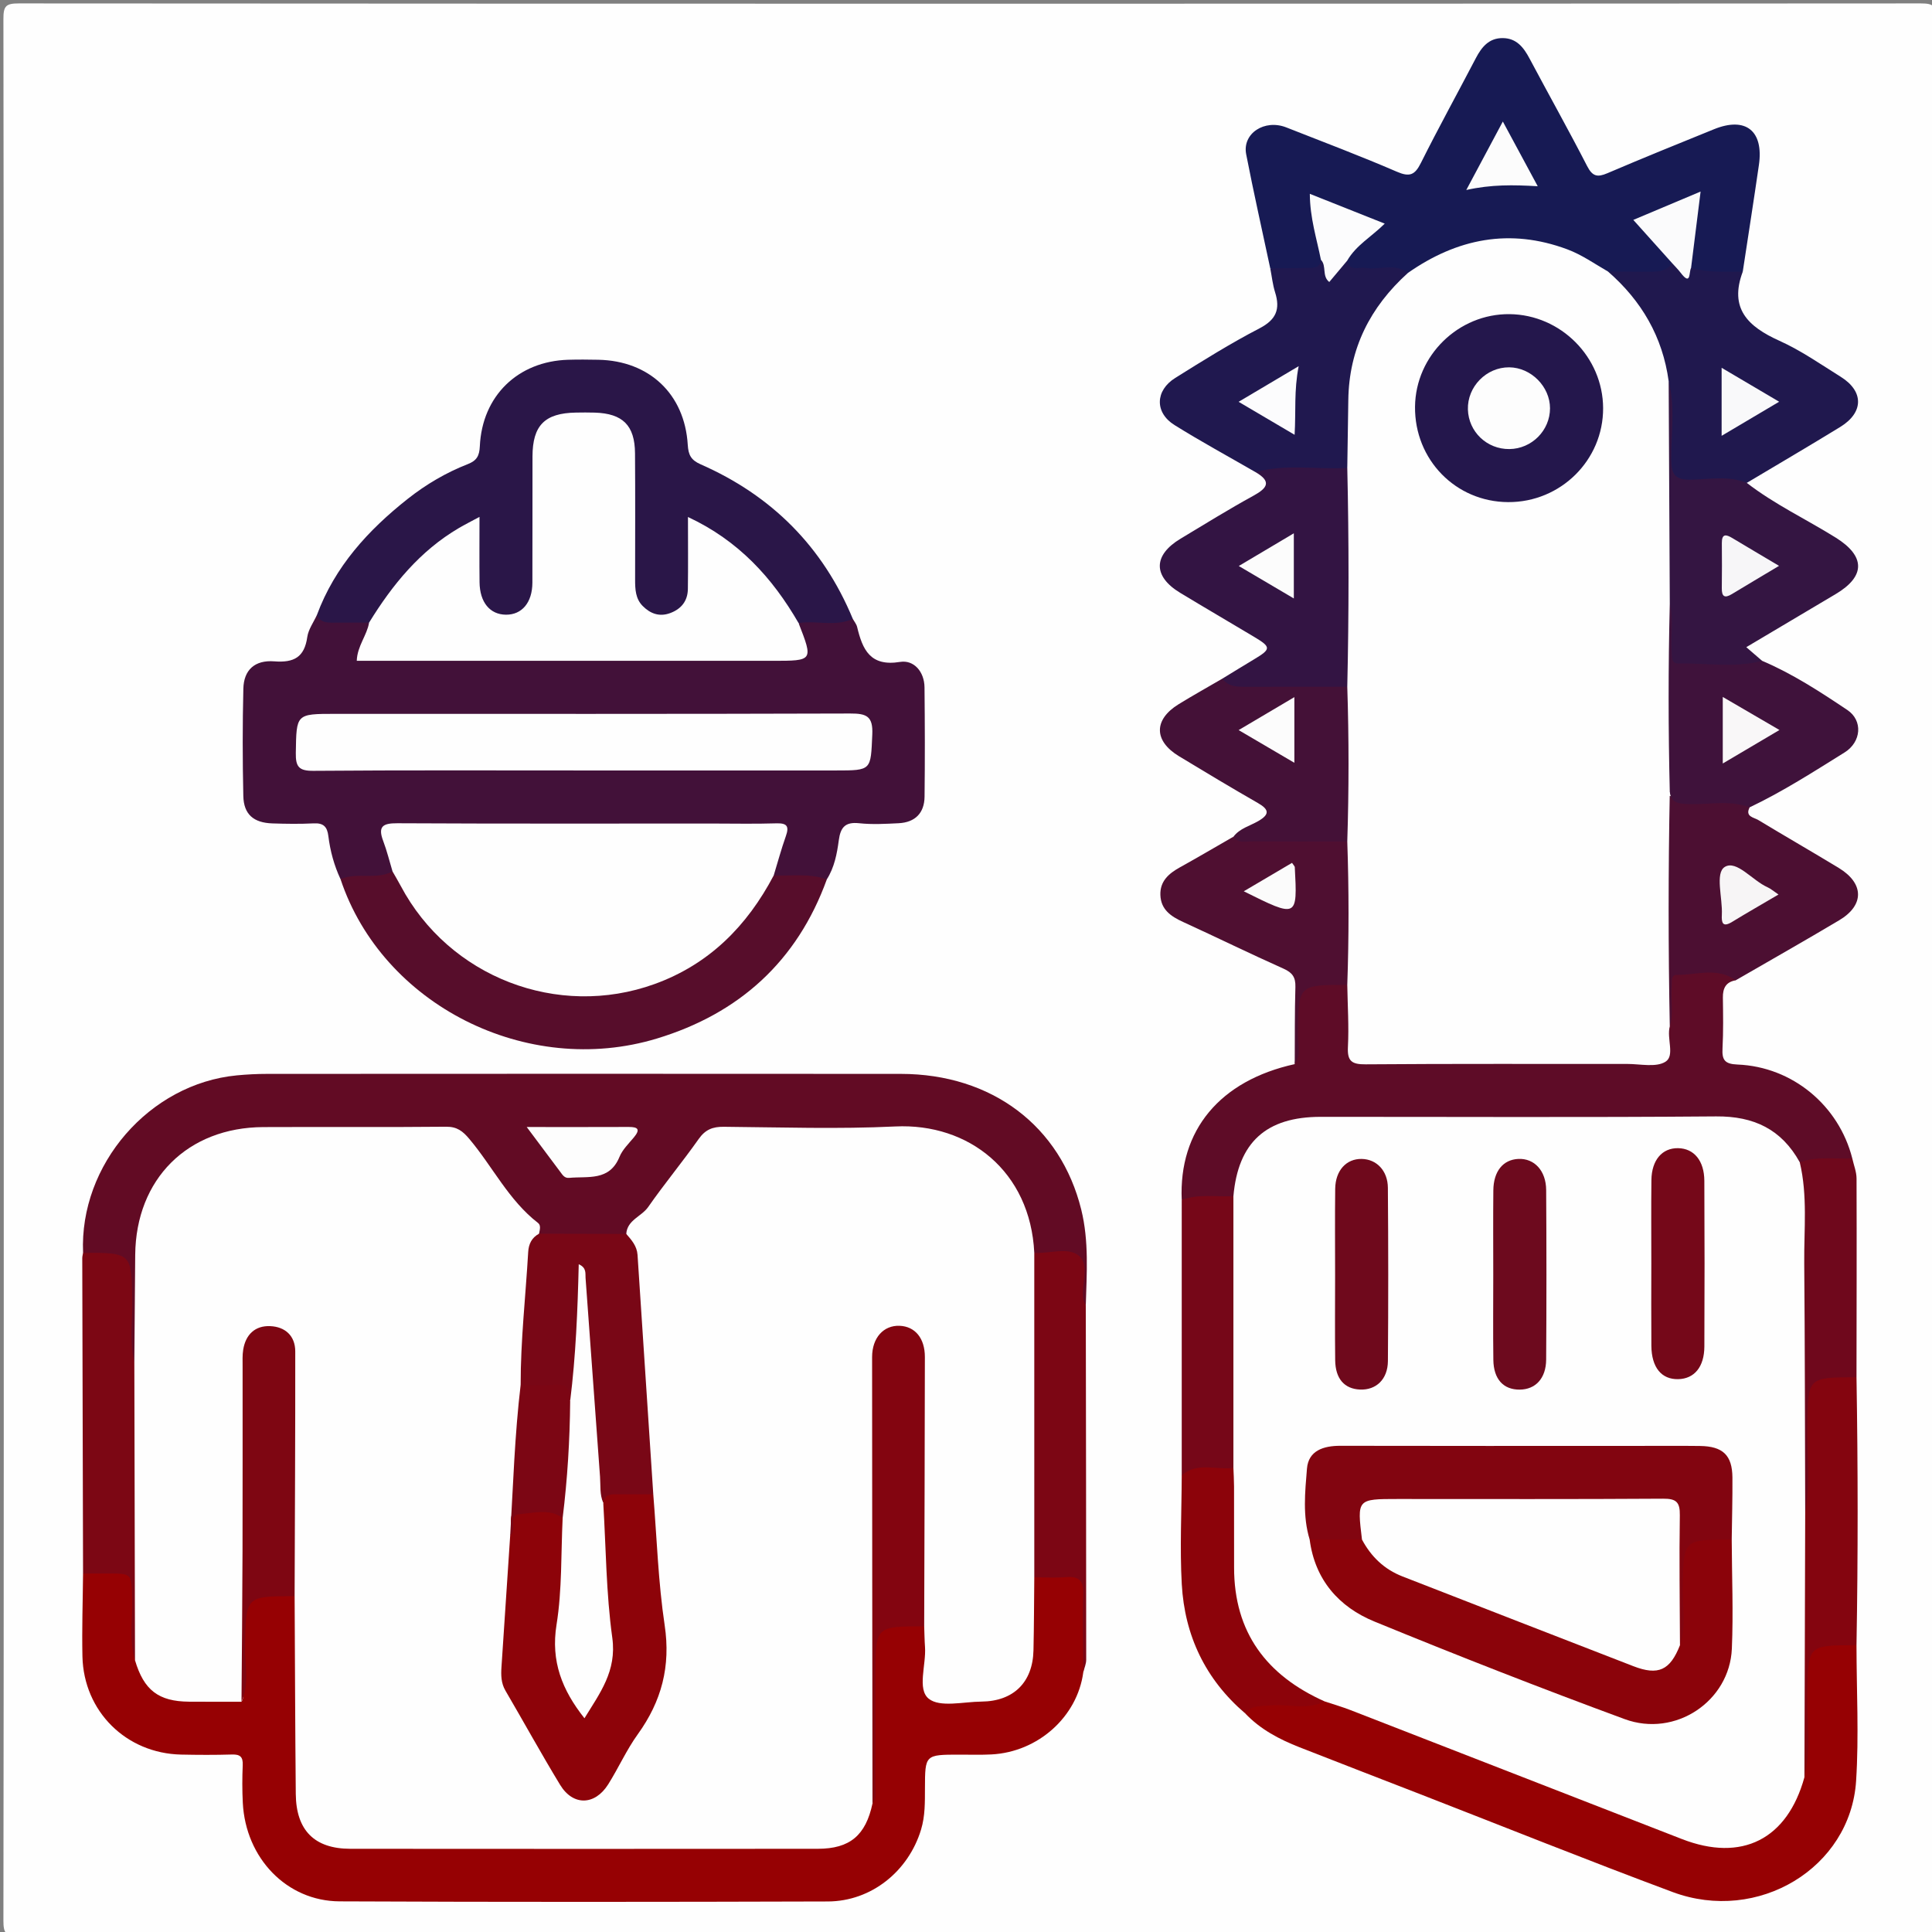 <?xml version="1.0" encoding="utf-8"?>
<!-- Generator: Adobe Illustrator 16.0.2, SVG Export Plug-In . SVG Version: 6.00 Build 0)  -->
<!DOCTYPE svg PUBLIC "-//W3C//DTD SVG 1.1//EN" "http://www.w3.org/Graphics/SVG/1.1/DTD/svg11.dtd">
<svg version="1.1" id="Layer_1" xmlns="http://www.w3.org/2000/svg" xmlns:xlink="http://www.w3.org/1999/xlink" x="0px" y="0px"
	 width="512px" height="512px" viewBox="0 0 512 512" enable-background="new 0 0 512 512" xml:space="preserve">
<rect x="0" y="0" width="512" height="512" fill="#808080" stroke="none"/>
<g>
	<path fill-rule="evenodd" clip-rule="evenodd" fill="#FEFEFE" d="M1,256.5C1,172.667,1.027,88.833,0.904,5
		C0.899,1.576,1.576,0.903,5,0.905c168,0.108,336,0.108,504,0c3.424-0.002,4.097,0.671,4.095,4.095c-0.108,168-0.108,336,0,504
		c0.002,3.424-0.671,4.097-4.095,4.095c-168-0.108-336-0.108-504,0c-3.424,0.002-4.101-0.671-4.096-4.095
		C1.027,424.833,1,340.667,1,256.5z"/>
	<path fill-rule="evenodd" clip-rule="evenodd" fill="#421139" d="M90.249,232.997c-1.703-3.642-2.747-7.491-3.235-11.455
		c-0.301-2.446-1.294-3.467-3.85-3.341c-3.653,0.182-7.325,0.133-10.983,0.011c-4.982-0.167-7.589-2.399-7.698-7.254
		c-0.212-9.483-0.221-18.979,0.009-28.461c0.119-4.919,2.989-7.635,8.215-7.232c5.219,0.402,7.968-1.106,8.725-6.446
		c0.288-2.028,1.671-3.9,2.555-5.844c4.683,1.285,9.877-0.798,14.305,2.177c0.079,0.323,0.204,0.657,0.168,0.976
		c-0.82,7.353-0.823,7.353,6.69,7.353c32.891,0,65.782,0,98.672,0c1.329,0,2.66-0.047,3.987,0c3.276,0.115,5.285-0.731,3.861-4.598
		c-0.459-1.248-0.615-2.594,0.037-3.884c4.605-2.604,9.476-1.418,14.292-0.999c0.392,0.715,0.965,1.386,1.148,2.15
		c1.436,5.985,3.45,10.56,11.375,9.267c3.658-0.598,6.439,2.571,6.483,6.737c0.102,9.665,0.126,19.333,0.012,28.997
		c-0.051,4.326-2.51,6.79-6.85,7.011c-3.492,0.178-7.03,0.375-10.488,0.004c-3.689-0.396-4.937,1.09-5.391,4.514
		c-0.475,3.58-1.169,7.201-3.172,10.363c-4.85,1.066-9.634,1.033-14.306-0.862c-1.312-2.979,0.687-5.458,1.322-8.118
		c0.708-2.963-0.076-4.497-3.262-4.506c-1.328-0.004-2.657-0.036-3.985-0.037c-29.395-0.001-58.791-0.001-88.186,0.002
		c-1.494,0-2.987,0-4.481,0.095c-2.619,0.166-3.458,1.479-2.837,3.991c0.591,2.393,1.813,4.682,1.343,7.278
		C100.436,235.235,95.284,233.716,90.249,232.997z"/>
	<path fill-rule="evenodd" clip-rule="evenodd" fill="#960103" d="M287.08,443.176c-1.569,11.772-11.955,21.111-24.301,21.765
		c-2.822,0.149-5.658,0.056-8.489,0.058c-9.152,0.005-9.141,0.002-9.169,8.944c-0.012,3.653,0.06,7.286-1.021,10.879
		c-3.328,11.062-13.173,19.052-24.726,19.087c-43.12,0.128-86.241,0.17-129.361-0.029c-14.061-0.064-24.924-11.486-25.667-26.109
		c-0.169-3.321-0.163-6.662-0.021-9.985c0.093-2.184-0.676-2.89-2.839-2.824c-4.491,0.134-8.991,0.115-13.484,0.02
		c-14.568-0.311-25.836-11.441-26.155-26.027c-0.16-7.313,0.096-14.634,0.163-21.952c3.445-2.41,7.262-1.68,10.97-1.114
		c2.885,0.44,3.256,2.85,3.385,5.278c0.314,5.909-0.495,11.849,0.508,17.724c2.305,7.688,6.067,10.79,13.898,10.661
		c4.015-0.065,8.25,1.298,12.03-1.209c1.629-4.004,0.502-8.165,0.764-12.231c0.169-2.628-0.023-5.275,0.059-7.912
		c0.169-5.46,1.247-6.56,6.82-6.695c2.607-0.063,5.305-0.397,7.687,1.173c1.7,2.152,1.39,4.722,1.399,7.186
		c0.048,12.644,0.019,25.288,0.022,37.932c0.001,1.83-0.035,3.661,0.052,5.489c0.535,11.243,4.541,15.142,15.85,15.152
		c39.761,0.036,79.523,0.038,119.285-0.003c9.061-0.01,12.051-2.232,15.06-10.795c0.988-2.381,0.785-4.889,0.787-7.369
		c0.011-10.782-0.02-21.565,0.014-32.348c0.024-7.63,1.056-8.625,8.596-8.495c1.824,0.031,3.659,0.023,5.346,0.878
		c1.893,1.346,1.796,3.424,1.888,5.39c0.131,2.817,0.167,5.647,0.027,8.46c-0.185,3.718,1.177,5.628,5.138,5.391
		c2.645-0.159,5.311,0.058,7.962-0.076c8.351-0.42,12.44-4.418,12.886-12.716c0.24-4.474-0.01-8.96,0.115-13.438
		c0.06-2.122-0.15-4.381,1.809-5.96c0.59-0.318,1.204-0.562,1.857-0.667c9.769-1.579,11.348-0.348,11.23,9.265
		C287.383,431.69,287.983,437.451,287.08,443.176z"/>
	<path fill-rule="evenodd" clip-rule="evenodd" fill="#620B24" d="M22.015,332c-1.008-23.353,17.565-44.801,40.757-47.017
		c2.65-0.253,5.322-0.39,7.984-0.391c55.998-0.022,111.995-0.054,167.992-0.001c24.083,0.022,42.33,13.813,47.798,35.986
		c2.061,8.354,1.442,16.872,1.199,25.355c-3.066-1.303-2.023-4.104-2.145-6.338c-0.322-5.931-0.227-5.937-6.111-6.151
		c-1.789-0.065-3.605,0.036-5.254-0.882c-2.008-1.877-1.896-4.528-2.405-6.908c-3.28-15.322-15.306-25.249-30.798-25.27
		c-15.615-0.021-31.23,0.111-46.843-0.082c-4.264-0.053-7.188,1.403-9.739,4.728c-5.151,6.713-9.747,13.876-15.778,19.894
		c-1.052,1.05-1.89,2.334-3.334,2.949c-7.286,0.979-14.565,1.229-21.834-0.113c-7.235-6.508-12.459-14.68-18.181-22.415
		c-2.652-3.586-5.666-5.048-10.103-4.995c-15.807,0.187-31.618,0.024-47.427,0.087c-17.077,0.067-30.232,13.298-30.36,30.472
		c-0.061,8.154,0.057,16.31-0.058,24.463c-0.029,2.056,0.507,4.43-1.833,5.819c-2.34-1.312-1.966-3.647-2.021-5.715
		c-0.143-5.447-0.171-10.904-0.014-16.349c0.113-3.918-1.224-5.916-5.399-5.637C25.984,333.632,23.779,333.579,22.015,332z"/>
	<path fill-rule="evenodd" clip-rule="evenodd" fill="#171A54" d="M336.634,71.131c-2.145-10.08-4.418-20.135-6.383-30.25
		c-1.073-5.521,4.863-9.388,10.644-7.111c9.79,3.857,19.646,7.566,29.3,11.742c3.391,1.466,4.761,0.862,6.35-2.316
		c4.674-9.348,9.726-18.508,14.563-27.774c1.551-2.969,3.484-5.356,7.138-5.327c3.647,0.028,5.525,2.456,7.096,5.411
		c5.062,9.525,10.346,18.935,15.276,28.525c1.399,2.721,2.699,3.009,5.334,1.883c9.378-4.008,18.832-7.839,28.285-11.671
		c8.393-3.402,13.202,0.418,11.893,9.473c-1.364,9.438-2.849,18.856-4.28,28.284c-4.398,2.527-8.787,1.596-13.171-0.021
		c-2.255-1.552-1.563-3.75-1.295-5.883c0.527-4.212,1.799-8.363,1.415-13.098c-4.58,1.387-8.238,3.758-12.279,5.18
		c-1.801,0.633-1.773,1.735-0.409,2.932c1.751,1.536,3.498,3.085,5.042,4.829c1.291,1.459,3.014,2.814,1.966,5.196
		c-3.187,3.304-7.323,2.067-11.134,2.311c-1.79,0.114-3.593-0.033-5.375-0.271c-6.422-2.645-12.19-6.683-19.295-7.945
		c-10.193-1.812-19.492,0.157-28.35,5.108c-2.021,1.129-3.845,2.72-6.399,2.434c-3.457-0.467-6.937-0.185-10.399-0.347
		c-2.1-0.099-4.399,0.183-5.709-2.105c-0.573-3.865,2.601-5.482,4.751-7.616c3.192-3.168,3.292-3.108-0.998-4.858
		c-3.674-1.498-7.296-3.148-11.468-4.488c-0.677,6.137,3.13,11.493,1.692,17.298C345.929,73.707,341.3,72.966,336.634,71.131z"/>
	<path fill-rule="evenodd" clip-rule="evenodd" fill="#2A1648" d="M97.813,164.997c-3.095,0.001-6.189-0.021-9.283,0.012
		c-1.846,0.02-3.637,0.005-4.543-2.034c4.748-12.831,13.585-22.488,24.092-30.79c4.836-3.821,10.155-6.946,15.901-9.191
		c2.373-0.928,3.065-2.196,3.181-4.724c0.61-13.358,10.091-22.533,23.416-22.928c2.66-0.079,5.324-0.053,7.985-0.001
		c13.497,0.261,22.889,9.083,23.701,22.535c0.16,2.652,0.835,4.044,3.414,5.176c18.848,8.272,32.408,21.857,40.323,40.947
		c-4.647,2.174-9.608,0.353-14.365,1.125c-2.586-0.624-3.471-2.972-4.738-4.845c-5.101-7.536-11.178-14.041-19.057-18.747
		c-3.853-2.301-4.333-2.082-4.45,2.494c-0.097,3.825,0.137,7.66-0.106,11.479c-0.333,5.221-3.025,8.277-7.325,8.546
		c-4.194,0.263-7.681-2.576-8.834-7.245c-0.728-2.945-0.483-5.959-0.493-8.948c-0.029-9.152,0.076-18.306-0.041-27.457
		c-0.09-7.026-3.368-9.831-11.346-10.008c-8.195-0.182-12.596,3.062-12.783,9.936c-0.276,10.146-0.062,20.3-0.088,30.45
		c-0.004,1.664,0.072,3.333-0.09,4.99c-0.438,4.475-3.894,7.999-7.963,8.175c-3.838,0.166-7.499-2.871-8.323-7.223
		c-0.778-4.109-0.243-8.301-0.382-12.454c-0.043-1.298,0.479-2.981-0.761-3.73c-1.301-0.785-2.47,0.558-3.535,1.265
		c-7.725,5.126-14.01,11.703-19.291,19.283C100.91,162.69,100.142,164.688,97.813,164.997z"/>
	<path fill-rule="evenodd" clip-rule="evenodd" fill="#5E0C27" d="M313.172,318c-0.824-18.478,10.121-31.634,29.947-35.997
		c0.897-5.61,0.505-11.273,0.283-16.882c-0.171-4.305,1.662-5.709,5.477-5.647c2.797,0.046,5.678-0.459,8.247,1.184
		c2.054,2.798,1.374,6.054,1.415,9.148c0.152,11.613-0.99,10.594,10.869,10.615c20.742,0.037,41.485,0.015,62.228,0.008
		c8.204-0.003,8.204-0.014,9.225-8.259c1.145-3.376,0.673-6.881,0.768-10.329c0.095-3.45,1.761-5.15,5.166-5.295
		c2.973-0.126,5.952-0.251,8.91,0.069c1.964,0.212,4.074,0.475,4.265,3.179c-2.594,0.441-3.425,2.101-3.391,4.574
		c0.062,4.478,0.142,8.964-0.097,13.431c-0.163,3.057,0.533,4.178,3.969,4.314c14.556,0.579,26.874,10.858,30.424,24.888
		c-4.442,2.532-9.337,1.322-14.042,1.7c-1.156-0.394-1.991-1.216-2.643-2.188c-4.629-6.913-11.26-9.118-19.33-9.082
		c-34.249,0.153-68.5,0.063-102.75,0.066c-15.076,0.001-19.282,3.087-23.718,17.375c-0.248,0.799-0.551,1.566-1.054,2.245
		C322.725,319.105,317.977,319.007,313.172,318z"/>
	<path fill-rule="evenodd" clip-rule="evenodd" fill="#960103" d="M491.989,436c0.012,11.988,0.666,24.017-0.102,35.955
		c-1.484,23.072-26.01,37.878-48.632,29.452c-22.41-8.347-44.606-17.269-66.897-25.934c-10.65-4.141-21.315-8.245-31.952-12.421
		c-5.355-2.104-10.405-4.742-14.431-9.001c0.483-3.353,3.233-3.219,5.558-3.409c4.883-0.4,9.794,0.129,14.678-0.27
		c3.599-0.206,6.857,1.085,10.114,2.363c27.738,10.881,55.555,21.563,83.292,32.446c4.757,1.866,9.517,4.136,14.936,3.237
		c10.768-1.784,16.501-8.529,18.669-18.832c0.832-8.442,0.24-16.893,0.348-25.331C477.695,434.352,482.578,431.506,491.989,436z"/>
	<path fill-rule="evenodd" clip-rule="evenodd" fill="#570D2B" d="M205.041,232.001c4.706,0.171,9.482-0.613,14.078,1.041
		c-7.86,21.688-23.225,35.563-45.021,42.176c-34.525,10.472-72.787-8.964-83.849-42.221c4.401-1.962,9.43,0.275,13.775-2.06
		c2.414-0.039,2.75,2.097,3.607,3.574c9.995,17.233,24.833,27.281,44.762,28.053c21.328,0.826,37.813-8.409,48.875-26.883
		C202.2,234.125,202.966,232.39,205.041,232.001z"/>
	<path fill-rule="evenodd" clip-rule="evenodd" fill="#331443" d="M323.934,179.849c2.769-1.689,5.525-3.399,8.31-5.064
		c4.632-2.771,4.669-3.275,0.168-5.974c-6.545-3.923-13.143-7.758-19.669-11.713c-7.232-4.382-7.166-9.972,0.14-14.356
		c6.4-3.841,12.747-7.784,19.288-11.37c3.742-2.052,4.841-3.764,0.555-6.253c0.488-0.923,1.267-1.714,2.223-1.846
		c7.482-1.025,14.98-2.051,22.375,0.587c1.434,2.042,1.275,4.408,1.281,6.711c0.038,14.902,0.036,29.806,0.002,44.708
		c-0.006,2.304,0.154,4.666-1.209,6.74c-0.862,0.861-1.955,1.287-3.125,1.339c-8.591,0.385-17.188,0.449-25.772-0.038
		C326.462,183.204,324.051,182.838,323.934,179.849z"/>
	<path fill-rule="evenodd" clip-rule="evenodd" fill="#20184E" d="M426.144,71.965c3.778,0.011,7.557,0.008,11.335,0.04
		c2.206,0.019,4.273-0.248,5.632-2.29c1.883-0.363,2.984,2.338,5.043,1.284c4.494,1.306,9.108,0.97,13.695,1
		c-3.666,9.761,1.397,14.568,9.682,18.296c5.711,2.569,10.947,6.228,16.29,9.567c6.154,3.846,6.105,9.455-0.141,13.286
		c-8.198,5.028-16.501,9.888-24.759,14.819c-5.593,1.271-11.239,0.506-16.857,0.352c-3.393-0.094-4.343-2.46-4.436-5.479
		c-0.211-6.814,0.348-13.641-0.338-20.433c-1.561-10.913-6.087-20.32-14.192-27.925C426.415,73.842,425.509,73.161,426.144,71.965z"
		/>
	<path fill-rule="evenodd" clip-rule="evenodd" fill="#20184F" d="M357.043,124c-8.101,0.497-16.299-1.14-24.318,1.118
		c-7.17-4.139-14.453-8.097-21.473-12.476c-5.276-3.292-5.14-9.149,0.211-12.493c7.314-4.572,14.653-9.162,22.302-13.127
		c4.438-2.301,5.561-5.072,4.15-9.549c-0.644-2.046-0.867-4.225-1.281-6.343c3.253-0.044,6.505-0.097,9.758-0.129
		c1.644-0.017,3.384,0.171,3.67-2.148c2.143-0.023,1.557,2.146,2.498,3.108c1.86-0.381,1.927-3.554,4.462-2.886
		c0.669,2.98,3.086,1.618,4.813,1.913c3.737,0.638,7.788-1.374,11.284,1.335c0.112,1.873-1.11,3.072-2.274,4.215
		c-9.372,9.203-12.148,20.806-12.543,33.417C358.155,114.639,359.653,119.524,357.043,124z"/>
	<path fill-rule="evenodd" clip-rule="evenodd" fill="#341542" d="M442.214,101.017c1.788,6.846,0.631,13.814,0.676,20.713
		c0.026,4.05,1.044,5.483,5.277,5.396c4.9-0.103,9.942-1.119,14.754,0.843c7.338,5.687,15.751,9.628,23.582,14.517
		c7.844,4.896,7.912,10.218,0.009,14.927c-7.817,4.657-15.647,9.295-23.728,14.093c1.518,1.311,2.854,2.465,4.191,3.619
		c-0.405,2.207-2.278,2.221-3.835,2.306c-5.454,0.297-10.918,0.242-16.378,0.038c-3.407-0.127-5.022-1.894-5.146-5.335
		c-0.146-4.114,0.504-8.289-0.8-12.33c-0.915-18.098-0.296-36.207-0.334-54.313C440.479,103.842,440.679,102.135,442.214,101.017z"
		/>
	<path fill-rule="evenodd" clip-rule="evenodd" fill="#4C0F32" d="M459.971,259.794c-4.917-3.596-10.429-1.358-15.669-1.443
		c-1.585-0.025-1.198,2.047-1.295,3.306c-0.264,3.441,0.528,6.933-0.493,10.338c-2.062-0.966-2.016-2.95-2.031-4.706
		c-0.158-17.726-0.186-35.452-0.002-53.178c0.013-1.165,0.243-2.306,0.756-3.365c7.044,1.219,14.289,0.021,21.298,1.707
		c0.635,0.153,0.955,0.85,1.138,1.504c-1.28,2.487,1.11,2.646,2.282,3.354c7.081,4.285,14.26,8.408,21.335,12.703
		c6.737,4.091,6.826,9.867,0.135,13.855C478.337,249.284,469.127,254.495,459.971,259.794z"/>
	<path fill-rule="evenodd" clip-rule="evenodd" fill="#441137" d="M323.934,179.849c1.592,2.162,3.911,2.165,6.267,2.159
		c8.947-0.021,17.895-0.008,26.842-0.009c1.314,1.27,1.48,2.947,1.501,4.607c0.132,10.622,0.12,21.244,0.009,31.866
		c-0.018,1.665-0.208,3.324-1.28,4.726c-1.514,1.238-3.347,1.347-5.166,1.374c-6.612,0.102-13.229,0.2-19.834-0.058
		c-2.034-0.08-4.9,0.63-5.391-2.785c1.66-2.209,4.333-2.837,6.565-4.131c2.996-1.737,2.974-3.03-0.054-4.768
		c-7.042-4.041-14.008-8.217-20.951-12.427c-6.707-4.068-6.735-9.695-0.078-13.787C316.169,184.278,320.073,182.1,323.934,179.849z"
		/>
	<path fill-rule="evenodd" clip-rule="evenodd" fill="#3F123B" d="M463.672,213.956c-5.412-2.036-11.026-0.626-16.54-0.878
		c-2.399-0.109-4.186-0.369-4.617-3.077c-2.359-1.276-2.069-3.622-2.089-5.681c-0.125-12.878-0.125-25.756,0-38.634
		c0.02-2.059-0.27-4.404,2.087-5.683c1.057,4.088,0.216,8.251,0.49,12.37c0.097,1.443-0.249,3.514,1.823,3.466
		c7.384-0.169,14.827,1.231,22.149-0.717c8.059,3.425,15.372,8.2,22.589,13.034c4.171,2.795,3.729,8.479-0.744,11.259
		C480.6,204.526,472.446,209.787,463.672,213.956z"/>
	<path fill-rule="evenodd" clip-rule="evenodd" fill="#4F0F31" d="M326.881,221.729c1.287,1.887,3.261,1.232,4.98,1.244
		c8.394,0.059,16.787,0.026,25.181,0.027c1.438,1.418,1.499,3.275,1.519,5.091c0.099,9.272,0.099,18.545,0,27.816
		c-0.02,1.816-0.081,3.674-1.518,5.092c-13.04,0-12.982,0.001-13.094,13.291c-0.021,2.565,0.897,5.306-0.83,7.713
		c0.041-6.82-0.02-13.643,0.176-20.457c0.072-2.535-0.78-3.784-3.135-4.835c-8.937-3.988-17.725-8.309-26.626-12.378
		c-3.217-1.471-5.887-3.267-6.02-7.147c-0.124-3.642,2.19-5.673,5.124-7.302C317.421,227.229,322.137,224.454,326.881,221.729z"/>
	<path fill-rule="evenodd" clip-rule="evenodd" fill="#7C0614" d="M274.094,332.002c4.049,0.294,9.043-1.651,11.908,0.85
		c2.793,2.438,0.535,7.456,1.049,11.301c0.082,0.613,0.457,1.188,0.695,1.781c0.049,31.302,0.105,62.604,0.111,93.906
		c0,1.112-0.508,2.225-0.778,3.337c-0.028-6.928-0.228-13.859-0.015-20.778c0.109-3.527-1.154-4.719-4.56-4.443
		c-2.786,0.225-5.604,0.047-8.408,0.047c-1.954-1.818-1.691-4.256-1.696-6.544c-0.055-24.304-0.055-48.606,0-72.91
		C272.405,336.26,272.143,333.822,274.094,332.002z"/>
	<path fill-rule="evenodd" clip-rule="evenodd" fill="#7C0714" d="M22.015,332c12.979,0,12.886,0.001,13.032,13.241
		c0.058,5.24-0.75,10.529,0.553,15.73c2.19,1.417,1.969,3.729,1.979,5.825c0.098,22.411,0.086,44.823,0.01,67.234
		c-0.007,2.119,0.149,4.385-1.812,5.954c-1.672-5.484-0.559-11.104-0.745-16.656c-0.212-6.318-0.056-6.324-6.578-6.329
		c-2.148-0.001-4.297,0-6.445,0c-0.073-27.844-0.147-55.688-0.21-83.531C21.798,332.979,21.94,332.489,22.015,332z"/>
	<path fill-rule="evenodd" clip-rule="evenodd" fill="#760718" d="M313.172,318c4.467-1.67,9.12-0.784,13.692-0.999
		c1.874,1.634,1.707,3.893,1.714,6.021c0.069,20.127,0.062,40.253,0.013,60.38c-0.004,1.664-0.074,3.332-0.757,4.894
		c-1.185,2.101-3.305,2.133-5.256,2.069c-3.169-0.103-6.241,0.929-9.406,0.619C313.172,366.655,313.172,342.328,313.172,318z"/>
	<path fill-rule="evenodd" clip-rule="evenodd" fill="#84050F" d="M491.989,436c-12.975-0.001-12.813,0.002-13.041,12.833
		c-0.133,7.383,1.061,14.826-0.757,22.152c-1.657-1.285-1.733-3.176-1.738-4.987c-0.057-20.946-0.251-41.893,0.091-62.839
		c0.011-0.664,0.146-1.321,0.261-1.976c1.64-7.411,0.419-14.923,0.771-22.378c0.087-1.826,0.011-3.66,0.015-5.49
		c0.022-9.96,5.005-12.837,14.399-8.315C492.381,388.667,492.407,412.334,491.989,436z"/>
	<path fill-rule="evenodd" clip-rule="evenodd" fill="#8C030A" d="M313.172,390.983c4.137-3.612,9.121-1.368,13.691-1.982
		c1.926,1.664,1.466,3.958,1.491,6.06c0.08,6.66,0.013,13.321,0.034,19.981c0.047,13.961,5.783,24.69,17.948,31.862
		c1.745,1.029,4.235,1.371,4.697,3.984c-4.622,2.396-9.566,0.613-14.343,1.064c-2.435,0.23-4.948-0.134-6.716,2.099
		c-10.521-8.991-16.03-20.6-16.791-34.222C312.649,410.244,313.14,400.601,313.172,390.983z"/>
	<path fill-rule="evenodd" clip-rule="evenodd" fill="#6F081C" d="M491.99,365c-12.983,0-12.854,0.001-13.037,12.779
		c-0.111,7.73,0.804,15.494-0.557,23.195c-2.679-2.097-1.968-5.126-1.977-7.839c-0.074-24.791-0.096-49.583,0.024-74.373
		c0.017-3.569-1.455-7.263,0.513-10.75c4.547-1.613,9.267-0.843,13.919-1.012c0.394,1.767,1.121,3.532,1.128,5.3
		C492.067,329.867,492.012,347.434,491.99,365z"/>
	<path fill-rule="evenodd" clip-rule="evenodd" fill="#FEFEFE" d="M205.041,232.001c-7.054,13.399-17.11,23.554-31.571,28.78
		c-25.705,9.29-54.468-1.87-67.264-25.99c-0.691-1.304-1.453-2.57-2.182-3.854c-0.811-2.691-1.474-5.438-2.468-8.06
		c-1.474-3.889-0.105-4.727,3.758-4.707c27.8,0.144,55.602,0.077,83.402,0.077c5.66,0,11.324,0.127,16.978-0.052
		c2.83-0.09,3.515,0.715,2.567,3.39C207.048,225.008,206.102,228.524,205.041,232.001z"/>
	<path fill-rule="evenodd" clip-rule="evenodd" fill="#FEFEFE" d="M97.813,164.997c6.169-10.026,13.464-18.988,23.795-25.06
		c1.544-0.907,3.149-1.71,5.464-2.959c0,6.208-0.05,11.772,0.014,17.335c0.061,5.311,2.757,8.552,6.99,8.588
		c4.23,0.036,6.989-3.208,7.012-8.473c0.048-11.16-0.006-22.321,0.028-33.482c0.025-8.227,3.263-11.469,11.49-11.608
		c1.666-0.028,3.333-0.043,4.997,0.008c7.431,0.229,10.629,3.373,10.683,10.78c0.081,11.16,0.033,22.321,0.025,33.481
		c-0.001,2.535,0.09,5.058,2.017,6.992c2.023,2.031,4.414,2.928,7.264,1.881c2.972-1.092,4.656-3.233,4.701-6.389
		c0.089-6.12,0.026-12.242,0.026-19.08c13.418,6.253,22.377,16.115,29.315,28.112c3.889,10,3.889,10-6.866,10
		c-34.918,0-69.836,0-104.754,0c-1.798,0-3.597,0-5.469,0C94.682,171.18,97.245,168.414,97.813,164.997z"/>
	<path fill-rule="evenodd" clip-rule="evenodd" fill="#FEFEFE" d="M155.02,204.181c-23.992,0-47.983-0.096-71.973,0.097
		c-3.842,0.031-4.716-1.079-4.654-4.748c0.172-10.347,0.003-10.35,10.485-10.35c45.483,0,90.967,0.055,136.45-0.091
		c4.301-0.014,6.057,0.698,5.839,5.55c-0.429,9.527-0.116,9.542-9.671,9.542C199.336,204.181,177.178,204.181,155.02,204.181z"/>
	<path fill-rule="evenodd" clip-rule="evenodd" fill="#FEFEFE" d="M35.778,439.985c-0.059-26.338-0.118-52.676-0.177-79.014
		c0.076-9.482,0.139-18.964,0.231-28.445c0.195-20.067,13.87-33.741,33.955-33.836c16.147-0.076,32.296,0.065,48.442-0.096
		c2.896-0.029,4.411,1.178,6.142,3.23c6.183,7.333,10.425,16.252,18.218,22.276c0.838,0.647,0.446,1.864,0.259,2.847
		c-2.92,13.267-2.652,26.815-3.55,40.263c-1.33,12.994-1.502,26.073-2.883,39.057c-0.239,8.647-0.924,17.273-1.721,25.885
		c-0.702,7.596-0.604,14.796,4.023,21.538c3.851,5.612,6.742,11.878,10.435,17.629c3.393,5.282,7.463,5.523,10.945,0.334
		c5.292-7.889,9.754-16.29,14.281-24.64c0.719-1.326,1.201-2.82,1.051-4.329c-1.561-15.728-1.739-31.562-3.682-47.263
		c-1.787-22.822-2.006-45.771-5.781-68.421c0.256-3.713,4.028-4.582,5.804-7.127c4.282-6.137,9.076-11.915,13.39-18.031
		c1.753-2.485,3.694-3.26,6.637-3.233c15.152,0.133,30.334,0.643,45.453-0.084c19.521-0.938,35.807,11.945,36.844,33.477
		c0.001,28.667,0.002,57.333,0.003,86c-0.067,6.459-0.069,12.92-0.218,19.377c-0.192,8.457-5.285,13.484-13.793,13.562
		c-4.781,0.044-10.998,1.615-13.957-0.758c-3.134-2.513-0.656-8.995-0.996-13.729c-0.13-1.813-0.146-3.635-0.214-5.452
		c-1.867-2.288-1.468-5.039-1.474-7.665c-0.039-19.81-0.015-39.618-0.023-59.427c-0.001-2.163,0.116-4.35-0.449-6.459
		c-0.615-2.299-2.129-3.86-4.542-3.993c-2.393-0.132-4.065,1.199-5.027,3.398c-0.756,1.728-0.783,3.565-0.802,5.394
		c-0.062,5.825-0.139,11.654-0.006,17.478c0.732,32.099-1.765,64.157-1.112,96.253c0.013,0.671-0.055,1.328-0.263,1.968
		c-1.798,8.44-5.982,11.995-14.496,12.002c-41.293,0.033-82.587,0.038-123.88,0c-9.518-0.009-14.37-4.893-14.46-14.532
		c-0.164-17.473-0.211-34.945-0.308-52.418c-2.009-2.219-1.609-4.977-1.616-7.6c-0.04-16.963-0.016-33.927-0.022-50.89
		c-0.001-1.829,0.031-3.658-0.16-5.482c-0.307-2.936-1.574-5.345-4.718-5.507c-3.117-0.16-4.67,2.206-5.478,4.928
		c-0.571,1.924-0.511,3.949-0.514,5.946c-0.016,9.646-0.245,19.299,0.044,28.937c0.559,18.61-1.799,37.15-1.132,55.755
		c0.024,0.679-0.097,1.317-0.479,1.892c-4.64-0.003-9.28,0.023-13.92-0.015C42,450.897,38.115,447.897,35.778,439.985z"/>
	<path fill-rule="evenodd" clip-rule="evenodd" fill="#830510" d="M231.22,477.947c-0.042-39.438-0.104-78.878-0.103-118.316
		c0-5.145,3.074-8.45,7.292-8.282c4.068,0.163,6.699,3.263,6.693,8.277c-0.023,23.792-0.116,47.583-0.184,71.375
		c-12.912-0.005-12.912-0.005-12.916,12.883c-0.003,9.767,0.016,19.533-0.03,29.3C231.966,474.788,232.469,476.521,231.22,477.947z"
		/>
	<path fill-rule="evenodd" clip-rule="evenodd" fill="#7E0612" d="M64,450.978c0.094-13.304,0.231-26.606,0.271-39.91
		c0.048-16.309,0.01-32.616,0.021-48.924c0.001-1.495-0.077-3.017,0.162-4.48c0.653-3.999,3.154-6.392,7.152-6.225
		c3.939,0.164,6.635,2.547,6.64,6.697c0.022,21.62-0.099,43.242-0.17,64.863c-13.056,0.006-12.912,0.008-13.137,13.341
		C64.856,441.212,66.161,446.225,64,450.978z"/>
	<path fill-rule="evenodd" clip-rule="evenodd" fill="#790716" d="M137.979,367c-0.017-11.777,1.318-23.479,1.998-35.218
		c0.121-2.096,0.943-3.798,2.87-4.834c7.707,0.018,15.413,0.035,23.119,0.053c1.422,1.622,2.834,3.242,2.986,5.557
		c1.387,21.146,2.78,42.292,4.171,63.438c-4.151,2.724-9.106,0.709-13.451,2.285c-2.261-1.081-2.023-3.246-2.104-5.17
		c-0.686-16.375-2.799-32.66-3.083-49.061c-0.016-0.955-0.124-1.901-0.479-2.493c0.882,3.322,0.645,6.999,0.287,10.589
		c-0.461,4.624-0.838,9.23-0.879,13.879c-0.017,1.904,0.244,4.093-2.037,5.186c-2.26-1.985-4.775-3.108-7.905-2.832
		C141.554,368.549,139.559,368.451,137.979,367z"/>
	<path fill-rule="evenodd" clip-rule="evenodd" fill="#FDFDFD" d="M139.588,298.671c9.739,0,18.387,0.024,27.034-0.016
		c2.493-0.012,3.108,0.661,1.376,2.748c-1.379,1.66-3.044,3.264-3.837,5.197c-2.652,6.477-8.336,5.075-13.345,5.549
		c-1.231,0.116-1.742-0.805-2.326-1.578C145.718,306.895,142.971,303.199,139.588,298.671z"/>
	<path fill-rule="evenodd" clip-rule="evenodd" fill="#FEFEFE" d="M357.043,261c0.444-12.666,0.438-25.333-0.001-37.999
		c0.439-13.667,0.443-27.334,0-41.002c0.437-19.333,0.448-38.666,0.001-57.999c0.092-5.989,0.196-11.978,0.273-17.967
		c0.175-13.627,5.803-24.691,15.803-33.709c13.029-9.103,26.981-11.919,42.208-6.256c3.896,1.449,7.256,3.85,10.816,5.896
		c8.879,7.735,14.47,17.29,16.07,29.052c0.1,19.663,0.199,39.325,0.299,58.987c-0.418,16.666-0.408,33.332,0.002,49.997
		c-0.413,20.665-0.412,41.329-0.001,61.993c-0.876,3.176,1.388,7.749-1.112,9.356c-2.497,1.605-6.722,0.603-10.188,0.606
		c-23.1,0.024-46.199-0.078-69.297,0.104c-3.713,0.029-4.899-0.847-4.702-4.643C357.497,271.963,357.131,266.475,357.043,261z"/>
	<path fill-rule="evenodd" clip-rule="evenodd" fill="#FCFCFD" d="M357.021,69.076c-1.572,1.874-3.145,3.747-4.748,5.658
		c-2.006-1.545-0.653-4.262-2.212-5.881c-1.117-5.589-2.908-11.068-2.944-17.486c6.78,2.697,13.182,5.243,19.854,7.896
		C363.525,62.701,359.36,64.986,357.021,69.076z"/>
	<path fill-rule="evenodd" clip-rule="evenodd" fill="#FBFBFC" d="M448.153,70.999c-0.624,1.077,0.047,4.967-2.779,1.265
		c-0.688-0.9-1.506-1.701-2.264-2.549c-3.413-3.804-6.825-7.607-10.265-11.439c5.377-2.266,11.302-4.761,17.831-7.512
		C449.781,57.947,448.967,64.473,448.153,70.999z"/>
	<path fill-rule="evenodd" clip-rule="evenodd" fill="#FCFCFC" d="M407.514,49.355c-6.489-0.379-12.264-0.485-18.934,0.995
		c3.409-6.386,6.387-11.963,9.688-18.145C401.505,38.21,404.367,43.52,407.514,49.355z"/>
	<path fill-rule="evenodd" clip-rule="evenodd" fill="#FEFEFE" d="M476.957,308.013c2.105,8.815,1.108,17.779,1.184,26.68
		c0.187,22.094,0.184,44.188,0.256,66.282c-0.068,23.337-0.137,46.674-0.205,70.011c-4.543,16.48-16.581,22.562-32.485,16.376
		c-29.26-11.38-58.51-22.785-87.774-34.154c-2.258-0.878-4.596-1.551-6.897-2.318c-15.347-6.864-24.003-18.249-23.99-35.496
		c0.006-7.142,0.01-14.282-0.011-21.424c-0.005-1.656-0.11-3.312-0.17-4.968c0-24,0.001-48,0.001-72
		c1.253-14.262,8.663-21.022,23.119-21.027c34.94-0.013,69.883,0.172,104.82-0.115C464.816,295.775,472.133,299.289,476.957,308.013
		z"/>
	<path fill-rule="evenodd" clip-rule="evenodd" fill="#FCFCFC" d="M342.878,158.596c-4.939-2.911-9.412-5.547-14.59-8.599
		c5.088-3.022,9.546-5.671,14.59-8.667C342.878,147.313,342.878,152.595,342.878,158.596z"/>
	<path fill-rule="evenodd" clip-rule="evenodd" fill="#F9F9FA" d="M456.25,115.497c0-6.519,0-11.916,0-18.028
		c5.21,3.073,9.989,5.894,15.244,8.994C466.405,109.479,461.772,112.225,456.25,115.497z"/>
	<path fill-rule="evenodd" clip-rule="evenodd" fill="#FCFCFD" d="M344.165,97.038c-1.278,6.478-0.707,11.973-1.081,18.188
		c-5.009-2.95-9.641-5.68-14.84-8.742C333.539,103.342,338.337,100.495,344.165,97.038z"/>
	<path fill-rule="evenodd" clip-rule="evenodd" fill="#F7F6F8" d="M471.463,149.956c-4.634,2.772-8.588,5.119-12.522,7.499
		c-1.914,1.158-2.676,0.623-2.646-1.566c0.055-3.992,0.047-7.986,0.011-11.979c-0.023-2.533,1.134-2.308,2.773-1.322
		C462.915,144.895,466.771,147.168,471.463,149.956z"/>
	<path fill-rule="evenodd" clip-rule="evenodd" fill="#F7F5F6" d="M471.322,237.056c-4.457,2.621-8.426,4.89-12.326,7.271
		c-2.543,1.554-2.795,0.118-2.688-1.899c0.234-4.419-1.864-11.079,0.788-12.69c3.124-1.898,7.307,3.606,11.3,5.382
		C469.238,235.493,469.958,236.14,471.322,237.056z"/>
	<path fill-rule="evenodd" clip-rule="evenodd" fill="#FCFCFC" d="M343.021,184.746c0,6.037,0,11.396,0,17.402
		c-4.978-2.92-9.604-5.634-14.771-8.665C333.348,190.468,337.952,187.744,343.021,184.746z"/>
	<path fill-rule="evenodd" clip-rule="evenodd" fill="#F9F7F8" d="M471.575,193.457c-5.262,3.109-9.891,5.844-15.025,8.878
		c0-6.116,0-11.472,0-17.635C461.58,187.632,466.202,190.326,471.575,193.457z"/>
	<path fill-rule="evenodd" clip-rule="evenodd" fill="#FBFBFB" d="M329.611,236.202c4.693-2.767,8.741-5.152,12.787-7.536
		c0.431,0.656,0.724,0.896,0.737,1.151C343.841,243.278,343.838,243.278,329.611,236.202z"/>
	<path fill-rule="evenodd" clip-rule="evenodd" fill="#8D0309" d="M159.871,398.27c0.282-2.186,1.852-2.295,3.57-2.276
		c3.227,0.033,6.455,0.005,9.682,0.003c0.95,11.576,1.301,23.241,3.021,34.701c1.634,10.891-0.814,20.146-7.123,28.898
		c-2.993,4.151-5.105,8.925-7.842,13.274c-3.54,5.625-9.328,5.751-12.741,0.136c-4.996-8.221-9.63-16.659-14.487-24.965
		c-1.172-2.004-1.196-4.1-1.054-6.265c0.763-11.605,1.538-23.21,2.308-34.815c1.087-2.135-1.193-5.671,1.879-6.656
		c4.054-1.3,8.432-1.878,12.345,0.945c1.168,1.963,1.034,4.163,0.964,6.3c-0.295,8.945-0.664,17.902-1.734,26.781
		c-0.708,5.87,1.051,10.751,4.176,15.449c1.481,2.228,2.473,1.901,4.039-0.065c5.487-6.891,3.857-14.773,3.318-22.465
		c-0.533-7.604-1.238-15.197-1.571-22.813C158.53,402.333,158.253,400.078,159.871,398.27z"/>
	<path fill-rule="evenodd" clip-rule="evenodd" fill="#7C0614" d="M149.113,402.244c-3.598-2.509-7.653-1.265-11.415-0.982
		c-3.188,0.239-0.579,4.21-2.492,5.699c0.785-13.33,1.19-26.687,2.773-39.961c2.966,0,5.948,0.193,8.894-0.05
		c3.334-0.276,4.502,1.189,4.233,4.278c2.391,3.474,1.524,7.424,1.282,11.131c-0.325,4.971-0.892,9.92-0.934,14.918
		C151.438,399.166,151.635,401.419,149.113,402.244z"/>
	<path fill-rule="evenodd" clip-rule="evenodd" fill="#FEFEFE" d="M149.113,402.244c1.271-10.3,1.898-20.641,1.993-31.016
		c1.485-11.892,1.969-23.858,2.266-36.194c2.126,0.942,1.72,2.432,1.806,3.605c1.298,17.582,2.546,35.168,3.84,52.75
		c0.169,2.303-0.124,4.674,0.853,6.88c0.722,11.927,0.758,23.948,2.392,35.748c1.224,8.844-3.301,14.686-7.375,21.339
		c-5.914-7.462-8.962-15.082-7.398-24.807C148.983,421.268,148.646,411.691,149.113,402.244z"/>
	<path fill-rule="evenodd" clip-rule="evenodd" fill="#24174C" d="M399.668,133.066c-13.904-0.068-24.821-11.261-24.67-25.293
		c0.146-13.548,11.506-24.663,25.061-24.521c13.56,0.142,24.74,11.38,24.784,24.911
		C424.887,121.948,413.579,133.134,399.668,133.066z"/>
	<path fill-rule="evenodd" clip-rule="evenodd" fill="#8B030A" d="M458.924,408.001c0.041,9.645,0.448,19.305,0.035,28.93
		c-0.599,13.927-14.99,23.595-28.41,18.653c-22.255-8.194-44.35-16.853-66.293-25.85c-9.438-3.869-15.787-11.065-17.181-21.734
		c4.114-2.54,8.525-1.394,12.869-1.051c0.627,0.203,1.353,0.396,1.715,0.936c4.679,6.961,12.178,9.399,19.457,12.17
		c16.587,6.312,33.025,13.004,49.634,19.258c0.621,0.234,1.243,0.464,1.871,0.68c6.931,2.384,9.13,1.335,11.626-5.571
		c0.773-6.156,0.245-12.321,0.326-18.474c0.119-8.92,2.312-10.8,11.208-9.335C456.96,406.807,458.041,407.165,458.924,408.001z"/>
	<path fill-rule="evenodd" clip-rule="evenodd" fill="#820510" d="M458.924,408.001c-12.919-0.003-12.801-0.002-12.98,12.828
		c-0.071,5.051,0.971,10.186-0.732,15.165c-2.1-1.746-1.723-4.209-1.749-6.479c-0.099-8.482-0.14-16.968,0.005-25.447
		c0.069-4.076-1.516-5.558-5.585-5.54c-23.452,0.102-46.906,0.013-70.358,0.079c-5.312,0.015-5.532,0.347-5.626,5.662
		c-0.023,1.334,0.113,2.68-0.959,3.731c-4.621,0-9.242,0-13.863-0.001c-1.896-6.195-1.23-12.575-0.718-18.799
		c0.394-4.772,4.368-6.059,8.855-6.048c25.937,0.061,51.873,0.028,77.811,0.028c5.818,0,11.639-0.054,17.457,0.018
		c6.104,0.074,8.585,2.449,8.629,8.361C459.15,397.04,458.993,402.521,458.924,408.001z"/>
	<path fill-rule="evenodd" clip-rule="evenodd" fill="#6F091C" d="M353.816,338.01c0.002-7.654-0.066-15.311,0.026-22.964
		c0.06-4.87,2.956-7.995,7.038-7.916c3.898,0.076,6.886,3.08,6.922,7.648c0.122,15.309,0.129,30.619,0.008,45.928
		c-0.039,4.845-3.146,7.732-7.411,7.539c-4.129-0.188-6.502-2.867-6.561-7.771C353.749,352.987,353.815,345.498,353.816,338.01z"/>
	<path fill-rule="evenodd" clip-rule="evenodd" fill="#6D0A1E" d="M395.729,337.92c0.001-7.487-0.055-14.976,0.021-22.462
		c0.051-5.077,2.589-8.149,6.638-8.331c4.205-0.188,7.33,3.098,7.362,8.244c0.095,14.974,0.099,29.949-0.002,44.923
		c-0.034,5.011-2.825,7.941-7.027,7.969c-4.306,0.028-6.901-2.775-6.968-7.882C395.654,352.895,395.728,345.406,395.729,337.92z"/>
	<path fill-rule="evenodd" clip-rule="evenodd" fill="#750819" d="M437.618,334.689c0.003-7.319-0.063-14.64,0.024-21.959
		c0.063-5.302,2.848-8.518,7.062-8.452c4.196,0.065,6.936,3.287,6.963,8.646c0.076,14.639,0.076,29.279,0.006,43.918
		c-0.025,5.422-2.669,8.551-6.927,8.649c-4.432,0.102-7.069-3.097-7.117-8.843C437.569,349.33,437.615,342.01,437.618,334.689z"/>
	<path fill-rule="evenodd" clip-rule="evenodd" fill="#FDFDFD" d="M400.022,119.007c-5.974,0.069-10.844-4.574-11.013-10.5
		c-0.171-6.04,4.898-11.209,10.947-11.162c5.775,0.045,10.811,5.099,10.813,10.853C410.771,114.071,405.933,118.938,400.022,119.007
		z"/>
	<path fill-rule="evenodd" clip-rule="evenodd" fill="#FEFEFE" d="M360.938,408.001c-1.305-10.752-1.305-10.752,9.488-10.752
		c23.443,0,46.888,0.074,70.331-0.081c3.496-0.022,4.471,0.931,4.415,4.418c-0.181,11.466-0.002,22.938,0.038,34.408
		c-2.622,6.657-5.736,8.123-12.354,5.563c-20.412-7.896-40.801-15.851-61.196-23.789
		C366.837,415.891,363.354,412.53,360.938,408.001z"/>
</g>
</svg>
